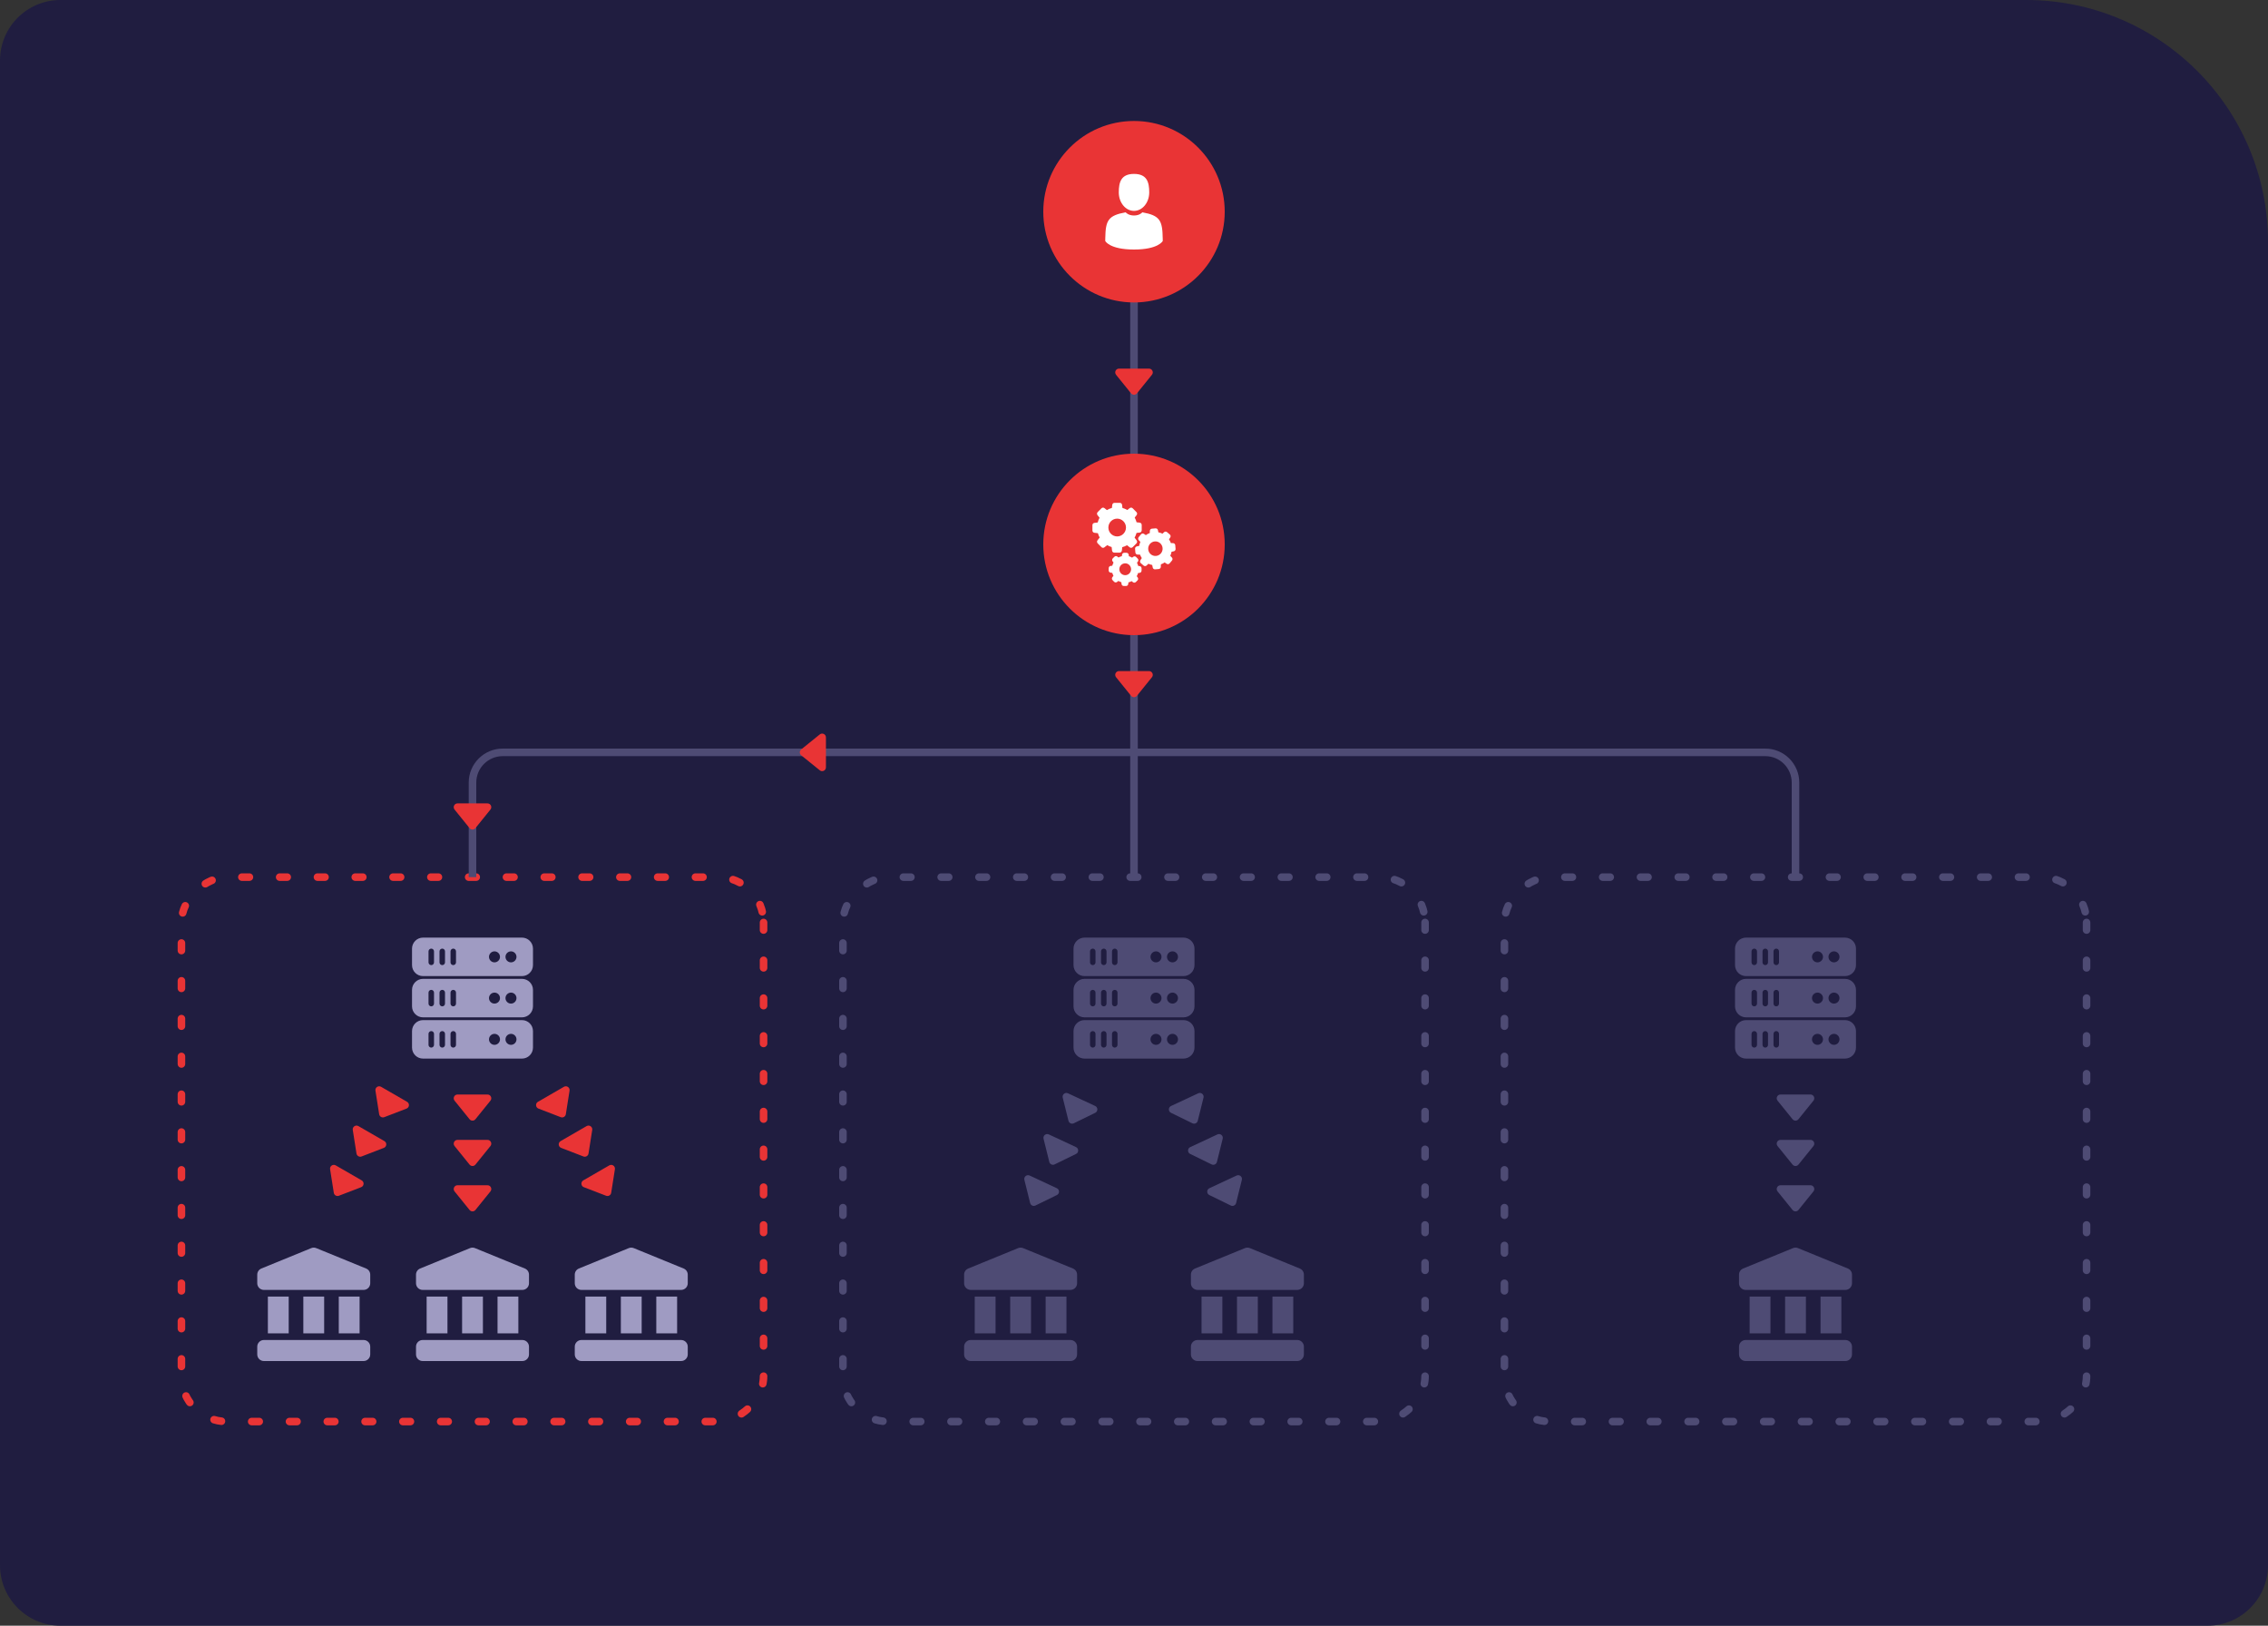 <svg width="600" height="430" viewBox="0 0 600 430" fill="none" xmlns="http://www.w3.org/2000/svg">
<rect x="0" y="0" width="600" height="430" fill="#333333" stroke="none"/>
<path d="M0 16C0 7.163 7.163 0 16 0H536C571.346 0 600 28.654 600 64V414C600 422.837 592.837 430 584 430H16C7.163 430 0 422.837 0 414V16Z" fill="#201D40"/>
<rect x="202" y="232" width="144" height="154" rx="12" transform="rotate(90 202 232)" fill="#201D40" stroke="#E93435" stroke-width="2" stroke-linecap="round" stroke-dasharray="2 8"/>
<g clip-path="url(#clip0)">
<path d="M138.091 248H111.909C110.305 248 109 249.305 109 250.909V255.273C109 256.877 110.305 258.182 111.909 258.182H138.091C139.695 258.182 141 256.877 141 255.273V250.909C141 249.305 139.695 248 138.091 248ZM114.818 254.545C114.818 254.947 114.493 255.273 114.091 255.273C113.689 255.273 113.364 254.947 113.364 254.545V251.636C113.364 251.234 113.689 250.909 114.091 250.909C114.493 250.909 114.818 251.234 114.818 251.636V254.545H114.818ZM117.727 254.545C117.727 254.947 117.402 255.273 117 255.273C116.598 255.273 116.273 254.947 116.273 254.545V251.636C116.273 251.234 116.598 250.909 117 250.909C117.402 250.909 117.727 251.234 117.727 251.636V254.545ZM120.636 254.545C120.636 254.947 120.311 255.273 119.909 255.273C119.507 255.273 119.182 254.947 119.182 254.545V251.636C119.182 251.234 119.507 250.909 119.909 250.909C120.311 250.909 120.636 251.234 120.636 251.636V254.545ZM130.818 254.545C130.016 254.545 129.364 253.893 129.364 253.091C129.364 252.289 130.016 251.636 130.818 251.636C131.62 251.636 132.273 252.289 132.273 253.091C132.273 253.893 131.62 254.545 130.818 254.545ZM135.182 254.545C134.38 254.545 133.727 253.893 133.727 253.091C133.727 252.289 134.38 251.636 135.182 251.636C135.984 251.636 136.636 252.289 136.636 253.091C136.636 253.893 135.984 254.545 135.182 254.545Z" fill="#9F9BC2"/>
<path d="M138.091 258.909H111.909C110.305 258.909 109 260.214 109 261.818V266.182C109 267.786 110.305 269.091 111.909 269.091H138.091C139.695 269.091 141 267.786 141 266.182V261.818C141 260.214 139.695 258.909 138.091 258.909ZM114.818 265.454C114.818 265.856 114.493 266.182 114.091 266.182C113.689 266.182 113.364 265.856 113.364 265.454V262.545C113.364 262.143 113.689 261.818 114.091 261.818C114.493 261.818 114.818 262.143 114.818 262.545V265.454H114.818ZM117.727 265.454C117.727 265.856 117.402 266.182 117 266.182C116.598 266.182 116.273 265.856 116.273 265.454V262.545C116.273 262.143 116.598 261.818 117 261.818C117.402 261.818 117.727 262.143 117.727 262.545V265.454ZM120.636 265.454C120.636 265.856 120.311 266.182 119.909 266.182C119.507 266.182 119.182 265.856 119.182 265.454V262.545C119.182 262.143 119.507 261.818 119.909 261.818C120.311 261.818 120.636 262.143 120.636 262.545V265.454ZM130.818 265.454C130.016 265.454 129.364 264.802 129.364 264C129.364 263.198 130.016 262.545 130.818 262.545C131.62 262.545 132.273 263.198 132.273 264C132.273 264.802 131.62 265.454 130.818 265.454ZM135.182 265.454C134.38 265.454 133.727 264.802 133.727 264C133.727 263.198 134.38 262.545 135.182 262.545C135.984 262.545 136.636 263.198 136.636 264C136.636 264.802 135.984 265.454 135.182 265.454Z" fill="#9F9BC2"/>
<path d="M138.091 269.818H111.909C110.305 269.818 109 271.123 109 272.727V277.091C109 278.695 110.305 280 111.909 280H138.091C139.695 280 141 278.695 141 277.091V272.727C141 271.123 139.695 269.818 138.091 269.818ZM114.818 276.364C114.818 276.766 114.493 277.091 114.091 277.091C113.689 277.091 113.364 276.766 113.364 276.364V273.454C113.364 273.052 113.689 272.727 114.091 272.727C114.493 272.727 114.818 273.052 114.818 273.454V276.364H114.818ZM117.727 276.364C117.727 276.766 117.402 277.091 117 277.091C116.598 277.091 116.273 276.766 116.273 276.364V273.454C116.273 273.052 116.598 272.727 117 272.727C117.402 272.727 117.727 273.052 117.727 273.454V276.364ZM120.636 276.364C120.636 276.766 120.311 277.091 119.909 277.091C119.507 277.091 119.182 276.766 119.182 276.364V273.454C119.182 273.052 119.507 272.727 119.909 272.727C120.311 272.727 120.636 273.052 120.636 273.454V276.364ZM130.818 276.364C130.016 276.364 129.364 275.711 129.364 274.909C129.364 274.107 130.016 273.455 130.818 273.455C131.62 273.455 132.273 274.107 132.273 274.909C132.273 275.711 131.62 276.364 130.818 276.364ZM135.182 276.364C134.38 276.364 133.727 275.711 133.727 274.909C133.727 274.107 134.38 273.455 135.182 273.455C135.984 273.455 136.636 274.107 136.636 274.909C136.636 275.711 135.984 276.364 135.182 276.364Z" fill="#9F9BC2"/>
</g>
<g clip-path="url(#clip1)">
<path d="M89.623 342.945H95.132V352.674H89.623V342.945Z" fill="#9F9BC2"/>
<path d="M80.246 342.945H85.755V352.674H80.246V342.945Z" fill="#9F9BC2"/>
<path d="M96.188 354.432C95.303 354.432 70.884 354.432 69.813 354.432C68.844 354.432 68.055 355.221 68.055 356.19V358.242C68.055 359.211 68.844 360 69.813 360H96.188C97.157 360 97.946 359.211 97.946 358.242V356.19C97.946 355.221 97.157 354.432 96.188 354.432Z" fill="#9F9BC2"/>
<path d="M83.653 330.127C83.663 330.131 83.301 329.982 96.844 335.52C97.514 335.79 97.946 336.429 97.946 337.151V339.428C97.946 340.398 97.157 341.186 96.188 341.186H69.813C68.844 341.186 68.055 340.398 68.055 339.428V337.151C68.055 336.429 68.487 335.79 69.157 335.52L82.341 330.129C82.771 329.956 83.236 329.959 83.653 330.127Z" fill="#9F9BC2"/>
<path d="M70.867 342.945H76.377V352.674H70.867V342.945Z" fill="#9F9BC2"/>
</g>
<g clip-path="url(#clip2)">
<path d="M131.623 342.945H137.132V352.674H131.623V342.945Z" fill="#9F9BC2"/>
<path d="M122.246 342.945H127.755V352.674H122.246V342.945Z" fill="#9F9BC2"/>
<path d="M138.188 354.432C137.303 354.432 112.884 354.432 111.813 354.432C110.843 354.432 110.055 355.221 110.055 356.19V358.242C110.055 359.211 110.843 360 111.813 360H138.188C139.157 360 139.946 359.211 139.946 358.242V356.19C139.946 355.221 139.157 354.432 138.188 354.432Z" fill="#9F9BC2"/>
<path d="M125.653 330.127C125.663 330.131 125.301 329.982 138.844 335.52C139.514 335.79 139.946 336.429 139.946 337.151V339.428C139.946 340.398 139.157 341.186 138.188 341.186H111.813C110.843 341.186 110.055 340.398 110.055 339.428V337.151C110.055 336.429 110.487 335.79 111.157 335.52L124.341 330.129C124.771 329.956 125.236 329.959 125.653 330.127Z" fill="#9F9BC2"/>
<path d="M112.867 342.945H118.377V352.674H112.867V342.945Z" fill="#9F9BC2"/>
</g>
<g clip-path="url(#clip3)">
<path d="M173.623 342.945H179.132V352.674H173.623V342.945Z" fill="#9F9BC2"/>
<path d="M164.246 342.945H169.755V352.674H164.246V342.945Z" fill="#9F9BC2"/>
<path d="M180.188 354.432C179.303 354.432 154.884 354.432 153.813 354.432C152.843 354.432 152.055 355.221 152.055 356.19V358.242C152.055 359.211 152.843 360 153.813 360H180.188C181.157 360 181.946 359.211 181.946 358.242V356.19C181.946 355.221 181.157 354.432 180.188 354.432Z" fill="#9F9BC2"/>
<path d="M167.653 330.127C167.663 330.131 167.301 329.982 180.844 335.52C181.514 335.79 181.946 336.429 181.946 337.151V339.428C181.946 340.398 181.157 341.186 180.188 341.186H153.813C152.843 341.186 152.055 340.398 152.055 339.428V337.151C152.055 336.429 152.487 335.79 153.157 335.52L166.341 330.129C166.771 329.956 167.236 329.959 167.653 330.127Z" fill="#9F9BC2"/>
<path d="M154.867 342.945H160.377V352.674H154.867V342.945Z" fill="#9F9BC2"/>
</g>
<path d="M124.222 320.038C124.623 320.533 125.377 320.533 125.778 320.038L129.746 315.129C130.274 314.475 129.809 313.5 128.968 313.5H121.032C120.191 313.5 119.726 314.475 120.254 315.129L124.222 320.038Z" fill="#E93435"/>
<path d="M124.222 308.038C124.623 308.533 125.377 308.533 125.778 308.038L129.746 303.129C130.274 302.475 129.809 301.5 128.968 301.5H121.032C120.191 301.5 119.726 302.475 120.254 303.129L124.222 308.038Z" fill="#E93435"/>
<path d="M124.222 296.038C124.623 296.533 125.377 296.533 125.778 296.038L129.746 291.129C130.274 290.475 129.809 289.5 128.968 289.5H121.032C120.191 289.5 119.726 290.475 120.254 291.129L124.222 296.038Z" fill="#E93435"/>
<path d="M160.345 316.279C160.939 316.508 161.593 316.13 161.692 315.502L162.674 309.266C162.805 308.435 161.914 307.824 161.186 308.244L154.313 312.212C153.585 312.633 153.669 313.71 154.454 314.012L160.345 316.279Z" fill="#E93435"/>
<path d="M154.345 305.887C154.939 306.116 155.593 305.738 155.692 305.109L156.674 298.874C156.805 298.043 155.914 297.432 155.186 297.852L148.313 301.82C147.585 302.241 147.669 303.317 148.454 303.619L154.345 305.887Z" fill="#E93435"/>
<path d="M148.345 295.495C148.939 295.723 149.593 295.346 149.692 294.717L150.674 288.481C150.805 287.651 149.914 287.039 149.186 287.46L142.313 291.428C141.585 291.848 141.669 292.925 142.454 293.227L148.345 295.495Z" fill="#E93435"/>
<path d="M89.655 316.279C89.061 316.508 88.407 316.13 88.308 315.502L87.326 309.266C87.195 308.435 88.086 307.824 88.814 308.244L95.687 312.212C96.415 312.633 96.331 313.71 95.546 314.012L89.655 316.279Z" fill="#E93435"/>
<path d="M95.655 305.887C95.061 306.116 94.407 305.738 94.308 305.109L93.326 298.874C93.195 298.043 94.086 297.432 94.814 297.852L101.687 301.82C102.415 302.241 102.331 303.317 101.546 303.619L95.655 305.887Z" fill="#E93435"/>
<path d="M101.655 295.495C101.061 295.723 100.407 295.346 100.308 294.717L99.326 288.481C99.195 287.651 100.086 287.039 100.814 287.46L107.687 291.428C108.415 291.848 108.331 292.925 107.546 293.227L101.655 295.495Z" fill="#E93435"/>
<rect x="377" y="232" width="144" height="154" rx="12" transform="rotate(90 377 232)" fill="#201D40" stroke="#4E4B74" stroke-width="2" stroke-linecap="round" stroke-dasharray="2 8"/>
<path d="M272.523 318.205C272.676 318.823 273.36 319.142 273.932 318.862L279.603 316.09C280.359 315.721 280.349 314.641 279.587 314.286L272.394 310.932C271.632 310.576 270.798 311.263 271.001 312.079L272.523 318.205Z" fill="#4E4B74"/>
<path d="M277.593 307.33C277.746 307.948 278.43 308.267 279.003 307.987L284.674 305.215C285.429 304.845 285.419 303.765 284.657 303.41L277.464 300.056C276.702 299.701 275.869 300.387 276.071 301.203L277.593 307.33Z" fill="#4E4B74"/>
<path d="M282.665 296.454C282.819 297.072 283.503 297.391 284.075 297.111L289.746 294.339C290.501 293.97 290.491 292.89 289.729 292.534L282.537 289.18C281.775 288.825 280.941 289.512 281.144 290.328L282.665 296.454Z" fill="#4E4B74"/>
<path d="M327.011 318.205C326.857 318.823 326.173 319.142 325.601 318.862L319.93 316.09C319.175 315.721 319.184 314.641 319.947 314.286L327.139 310.932C327.901 310.576 328.735 311.263 328.532 312.079L327.011 318.205Z" fill="#4E4B74"/>
<path d="M321.94 307.33C321.787 307.948 321.103 308.267 320.531 307.987L314.86 305.215C314.104 304.845 314.114 303.765 314.876 303.41L322.069 300.056C322.831 299.701 323.665 300.387 323.462 301.203L321.94 307.33Z" fill="#4E4B74"/>
<path d="M316.868 296.454C316.715 297.072 316.03 297.391 315.458 297.111L309.787 294.339C309.032 293.97 309.042 292.89 309.804 292.534L316.997 289.18C317.759 288.825 318.592 289.512 318.39 290.328L316.868 296.454Z" fill="#4E4B74"/>
<g clip-path="url(#clip4)">
<path d="M313.091 248H286.909C285.305 248 284 249.305 284 250.909V255.273C284 256.877 285.305 258.182 286.909 258.182H313.091C314.695 258.182 316 256.877 316 255.273V250.909C316 249.305 314.695 248 313.091 248ZM289.818 254.545C289.818 254.947 289.493 255.273 289.091 255.273C288.689 255.273 288.364 254.947 288.364 254.545V251.636C288.364 251.234 288.689 250.909 289.091 250.909C289.493 250.909 289.818 251.234 289.818 251.636V254.545H289.818ZM292.727 254.545C292.727 254.947 292.402 255.273 292 255.273C291.598 255.273 291.273 254.947 291.273 254.545V251.636C291.273 251.234 291.598 250.909 292 250.909C292.402 250.909 292.727 251.234 292.727 251.636V254.545ZM295.636 254.545C295.636 254.947 295.311 255.273 294.909 255.273C294.507 255.273 294.182 254.947 294.182 254.545V251.636C294.182 251.234 294.507 250.909 294.909 250.909C295.311 250.909 295.636 251.234 295.636 251.636V254.545ZM305.818 254.545C305.016 254.545 304.364 253.893 304.364 253.091C304.364 252.289 305.016 251.636 305.818 251.636C306.62 251.636 307.273 252.289 307.273 253.091C307.273 253.893 306.62 254.545 305.818 254.545ZM310.182 254.545C309.38 254.545 308.727 253.893 308.727 253.091C308.727 252.289 309.38 251.636 310.182 251.636C310.984 251.636 311.636 252.289 311.636 253.091C311.636 253.893 310.984 254.545 310.182 254.545Z" fill="#4E4B74"/>
<path d="M313.091 258.909H286.909C285.305 258.909 284 260.214 284 261.818V266.182C284 267.786 285.305 269.091 286.909 269.091H313.091C314.695 269.091 316 267.786 316 266.182V261.818C316 260.214 314.695 258.909 313.091 258.909ZM289.818 265.454C289.818 265.856 289.493 266.182 289.091 266.182C288.689 266.182 288.364 265.856 288.364 265.454V262.545C288.364 262.143 288.689 261.818 289.091 261.818C289.493 261.818 289.818 262.143 289.818 262.545V265.454H289.818ZM292.727 265.454C292.727 265.856 292.402 266.182 292 266.182C291.598 266.182 291.273 265.856 291.273 265.454V262.545C291.273 262.143 291.598 261.818 292 261.818C292.402 261.818 292.727 262.143 292.727 262.545V265.454ZM295.636 265.454C295.636 265.856 295.311 266.182 294.909 266.182C294.507 266.182 294.182 265.856 294.182 265.454V262.545C294.182 262.143 294.507 261.818 294.909 261.818C295.311 261.818 295.636 262.143 295.636 262.545V265.454ZM305.818 265.454C305.016 265.454 304.364 264.802 304.364 264C304.364 263.198 305.016 262.545 305.818 262.545C306.62 262.545 307.273 263.198 307.273 264C307.273 264.802 306.62 265.454 305.818 265.454ZM310.182 265.454C309.38 265.454 308.727 264.802 308.727 264C308.727 263.198 309.38 262.545 310.182 262.545C310.984 262.545 311.636 263.198 311.636 264C311.636 264.802 310.984 265.454 310.182 265.454Z" fill="#4E4B74"/>
<path d="M313.091 269.818H286.909C285.305 269.818 284 271.123 284 272.727V277.091C284 278.695 285.305 280 286.909 280H313.091C314.695 280 316 278.695 316 277.091V272.727C316 271.123 314.695 269.818 313.091 269.818ZM289.818 276.364C289.818 276.766 289.493 277.091 289.091 277.091C288.689 277.091 288.364 276.766 288.364 276.364V273.454C288.364 273.052 288.689 272.727 289.091 272.727C289.493 272.727 289.818 273.052 289.818 273.454V276.364H289.818ZM292.727 276.364C292.727 276.766 292.402 277.091 292 277.091C291.598 277.091 291.273 276.766 291.273 276.364V273.454C291.273 273.052 291.598 272.727 292 272.727C292.402 272.727 292.727 273.052 292.727 273.454V276.364ZM295.636 276.364C295.636 276.766 295.311 277.091 294.909 277.091C294.507 277.091 294.182 276.766 294.182 276.364V273.454C294.182 273.052 294.507 272.727 294.909 272.727C295.311 272.727 295.636 273.052 295.636 273.454V276.364ZM305.818 276.364C305.016 276.364 304.364 275.711 304.364 274.909C304.364 274.107 305.016 273.455 305.818 273.455C306.62 273.455 307.273 274.107 307.273 274.909C307.273 275.711 306.62 276.364 305.818 276.364ZM310.182 276.364C309.38 276.364 308.727 275.711 308.727 274.909C308.727 274.107 309.38 273.455 310.182 273.455C310.984 273.455 311.636 274.107 311.636 274.909C311.636 275.711 310.984 276.364 310.182 276.364Z" fill="#4E4B74"/>
</g>
<g clip-path="url(#clip5)">
<path d="M276.623 342.945H282.132V352.674H276.623V342.945Z" fill="#4E4B74"/>
<path d="M267.246 342.945H272.755V352.674H267.246V342.945Z" fill="#4E4B74"/>
<path d="M283.188 354.432C282.303 354.432 257.884 354.432 256.813 354.432C255.843 354.432 255.055 355.221 255.055 356.19V358.242C255.055 359.211 255.843 360 256.813 360H283.188C284.157 360 284.946 359.211 284.946 358.242V356.19C284.946 355.221 284.157 354.432 283.188 354.432Z" fill="#4E4B74"/>
<path d="M270.653 330.127C270.663 330.131 270.301 329.982 283.844 335.52C284.514 335.79 284.946 336.429 284.946 337.151V339.428C284.946 340.398 284.157 341.186 283.188 341.186H256.813C255.843 341.186 255.055 340.398 255.055 339.428V337.151C255.055 336.429 255.487 335.79 256.157 335.52L269.341 330.129C269.771 329.956 270.236 329.959 270.653 330.127Z" fill="#4E4B74"/>
<path d="M257.867 342.945H263.377V352.674H257.867V342.945Z" fill="#4E4B74"/>
</g>
<g clip-path="url(#clip6)">
<path d="M336.623 342.945H342.132V352.674H336.623V342.945Z" fill="#4E4B74"/>
<path d="M327.246 342.945H332.755V352.674H327.246V342.945Z" fill="#4E4B74"/>
<path d="M343.188 354.432C342.303 354.432 317.884 354.432 316.813 354.432C315.843 354.432 315.055 355.221 315.055 356.19V358.242C315.055 359.211 315.843 360 316.813 360H343.188C344.157 360 344.946 359.211 344.946 358.242V356.19C344.946 355.221 344.157 354.432 343.188 354.432Z" fill="#4E4B74"/>
<path d="M330.653 330.127C330.663 330.131 330.301 329.982 343.844 335.52C344.514 335.79 344.946 336.429 344.946 337.151V339.428C344.946 340.398 344.157 341.186 343.188 341.186H316.813C315.843 341.186 315.055 340.398 315.055 339.428V337.151C315.055 336.429 315.487 335.79 316.157 335.52L329.341 330.129C329.771 329.956 330.236 329.959 330.653 330.127Z" fill="#4E4B74"/>
<path d="M317.867 342.945H323.377V352.674H317.867V342.945Z" fill="#4E4B74"/>
</g>
<rect x="552" y="232" width="144" height="154" rx="12" transform="rotate(90 552 232)" fill="#201D40" stroke="#4E4B74" stroke-width="2" stroke-linecap="round" stroke-dasharray="2 8"/>
<g clip-path="url(#clip7)">
<path d="M488.091 248H461.909C460.305 248 459 249.305 459 250.909V255.273C459 256.877 460.305 258.182 461.909 258.182H488.091C489.695 258.182 491 256.877 491 255.273V250.909C491 249.305 489.695 248 488.091 248ZM464.818 254.545C464.818 254.947 464.493 255.273 464.091 255.273C463.689 255.273 463.364 254.947 463.364 254.545V251.636C463.364 251.234 463.689 250.909 464.091 250.909C464.493 250.909 464.818 251.234 464.818 251.636V254.545H464.818ZM467.727 254.545C467.727 254.947 467.402 255.273 467 255.273C466.598 255.273 466.273 254.947 466.273 254.545V251.636C466.273 251.234 466.598 250.909 467 250.909C467.402 250.909 467.727 251.234 467.727 251.636V254.545ZM470.636 254.545C470.636 254.947 470.311 255.273 469.909 255.273C469.507 255.273 469.182 254.947 469.182 254.545V251.636C469.182 251.234 469.507 250.909 469.909 250.909C470.311 250.909 470.636 251.234 470.636 251.636V254.545ZM480.818 254.545C480.016 254.545 479.364 253.893 479.364 253.091C479.364 252.289 480.016 251.636 480.818 251.636C481.62 251.636 482.273 252.289 482.273 253.091C482.273 253.893 481.62 254.545 480.818 254.545ZM485.182 254.545C484.38 254.545 483.727 253.893 483.727 253.091C483.727 252.289 484.38 251.636 485.182 251.636C485.984 251.636 486.636 252.289 486.636 253.091C486.636 253.893 485.984 254.545 485.182 254.545Z" fill="#4E4B74"/>
<path d="M488.091 258.909H461.909C460.305 258.909 459 260.214 459 261.818V266.182C459 267.786 460.305 269.091 461.909 269.091H488.091C489.695 269.091 491 267.786 491 266.182V261.818C491 260.214 489.695 258.909 488.091 258.909ZM464.818 265.454C464.818 265.856 464.493 266.182 464.091 266.182C463.689 266.182 463.364 265.856 463.364 265.454V262.545C463.364 262.143 463.689 261.818 464.091 261.818C464.493 261.818 464.818 262.143 464.818 262.545V265.454H464.818ZM467.727 265.454C467.727 265.856 467.402 266.182 467 266.182C466.598 266.182 466.273 265.856 466.273 265.454V262.545C466.273 262.143 466.598 261.818 467 261.818C467.402 261.818 467.727 262.143 467.727 262.545V265.454ZM470.636 265.454C470.636 265.856 470.311 266.182 469.909 266.182C469.507 266.182 469.182 265.856 469.182 265.454V262.545C469.182 262.143 469.507 261.818 469.909 261.818C470.311 261.818 470.636 262.143 470.636 262.545V265.454ZM480.818 265.454C480.016 265.454 479.364 264.802 479.364 264C479.364 263.198 480.016 262.545 480.818 262.545C481.62 262.545 482.273 263.198 482.273 264C482.273 264.802 481.62 265.454 480.818 265.454ZM485.182 265.454C484.38 265.454 483.727 264.802 483.727 264C483.727 263.198 484.38 262.545 485.182 262.545C485.984 262.545 486.636 263.198 486.636 264C486.636 264.802 485.984 265.454 485.182 265.454Z" fill="#4E4B74"/>
<path d="M488.091 269.818H461.909C460.305 269.818 459 271.123 459 272.727V277.091C459 278.695 460.305 280 461.909 280H488.091C489.695 280 491 278.695 491 277.091V272.727C491 271.123 489.695 269.818 488.091 269.818ZM464.818 276.364C464.818 276.766 464.493 277.091 464.091 277.091C463.689 277.091 463.364 276.766 463.364 276.364V273.454C463.364 273.052 463.689 272.727 464.091 272.727C464.493 272.727 464.818 273.052 464.818 273.454V276.364H464.818ZM467.727 276.364C467.727 276.766 467.402 277.091 467 277.091C466.598 277.091 466.273 276.766 466.273 276.364V273.454C466.273 273.052 466.598 272.727 467 272.727C467.402 272.727 467.727 273.052 467.727 273.454V276.364ZM470.636 276.364C470.636 276.766 470.311 277.091 469.909 277.091C469.507 277.091 469.182 276.766 469.182 276.364V273.454C469.182 273.052 469.507 272.727 469.909 272.727C470.311 272.727 470.636 273.052 470.636 273.454V276.364ZM480.818 276.364C480.016 276.364 479.364 275.711 479.364 274.909C479.364 274.107 480.016 273.455 480.818 273.455C481.62 273.455 482.273 274.107 482.273 274.909C482.273 275.711 481.62 276.364 480.818 276.364ZM485.182 276.364C484.38 276.364 483.727 275.711 483.727 274.909C483.727 274.107 484.38 273.455 485.182 273.455C485.984 273.455 486.636 274.107 486.636 274.909C486.636 275.711 485.984 276.364 485.182 276.364Z" fill="#4E4B74"/>
</g>
<g clip-path="url(#clip8)">
<path d="M481.623 342.945H487.132V352.674H481.623V342.945Z" fill="#4E4B74"/>
<path d="M472.246 342.945H477.755V352.674H472.246V342.945Z" fill="#4E4B74"/>
<path d="M488.188 354.432C487.303 354.432 462.884 354.432 461.813 354.432C460.843 354.432 460.055 355.221 460.055 356.19V358.242C460.055 359.211 460.843 360 461.813 360H488.188C489.157 360 489.946 359.211 489.946 358.242V356.19C489.946 355.221 489.157 354.432 488.188 354.432Z" fill="#4E4B74"/>
<path d="M475.653 330.127C475.663 330.131 475.301 329.982 488.844 335.52C489.514 335.79 489.946 336.429 489.946 337.151V339.428C489.946 340.398 489.157 341.186 488.188 341.186H461.813C460.843 341.186 460.055 340.398 460.055 339.428V337.151C460.055 336.429 460.487 335.79 461.157 335.52L474.341 330.129C474.771 329.956 475.236 329.959 475.653 330.127Z" fill="#4E4B74"/>
<path d="M462.867 342.945H468.377V352.674H462.867V342.945Z" fill="#4E4B74"/>
</g>
<path d="M474.222 320.038C474.623 320.533 475.377 320.533 475.778 320.038L479.746 315.129C480.274 314.475 479.809 313.5 478.968 313.5H471.032C470.191 313.5 469.726 314.475 470.254 315.129L474.222 320.038Z" fill="#4E4B74"/>
<path d="M474.222 308.038C474.623 308.533 475.377 308.533 475.778 308.038L479.746 303.129C480.274 302.475 479.809 301.5 478.968 301.5H471.032C470.191 301.5 469.726 302.475 470.254 303.129L474.222 308.038Z" fill="#4E4B74"/>
<path d="M474.222 296.038C474.623 296.533 475.377 296.533 475.778 296.038L479.746 291.129C480.274 290.475 479.809 289.5 478.968 289.5H471.032C470.191 289.5 469.726 290.475 470.254 291.129L474.222 296.038Z" fill="#4E4B74"/>
<path d="M300 168L300 199M300 232L300 199M300 199L467 199C471.418 199 475 202.581 475 207L475 232M300 199L133 199C128.582 199 125 202.581 125 207L125 232" stroke="#4E4B74" stroke-width="2"/>
<path d="M300 122V78" stroke="#4E4B74" stroke-width="2"/>
<circle cx="300" cy="144" r="24" fill="#E93435"/>
<path d="M290.444 141.03C290.56 141.431 290.72 141.817 290.923 142.18L290.345 142.916C290.156 143.157 290.178 143.5 290.39 143.717L291.386 144.724C291.601 144.941 291.941 144.96 292.179 144.769L292.904 144.189C293.276 144.406 293.673 144.576 294.086 144.695L294.194 145.637C294.23 145.942 294.485 146.171 294.787 146.171H296.196C296.498 146.171 296.753 145.942 296.788 145.637L296.892 144.728C297.336 144.612 297.761 144.437 298.159 144.211L298.86 144.771C299.099 144.962 299.439 144.941 299.653 144.726L300.649 143.72C300.864 143.503 300.883 143.159 300.694 142.919L300.149 142.22C300.375 141.824 300.552 141.402 300.67 140.961L301.511 140.863C301.813 140.828 302.039 140.57 302.039 140.265V138.842C302.039 138.536 301.813 138.279 301.511 138.243L300.682 138.145C300.569 137.709 300.399 137.292 300.182 136.901L300.692 136.25C300.881 136.009 300.859 135.666 300.647 135.449L299.653 134.445C299.439 134.228 299.099 134.209 298.86 134.4L298.235 134.9C297.829 134.659 297.395 134.476 296.939 134.352L296.845 133.534C296.809 133.229 296.555 133 296.252 133H294.843C294.541 133 294.287 133.229 294.251 133.534L294.157 134.352C293.689 134.478 293.243 134.669 292.828 134.919L292.179 134.4C291.941 134.209 291.601 134.23 291.386 134.445L290.39 135.451C290.175 135.668 290.156 136.011 290.345 136.252L290.888 136.946C290.671 137.342 290.506 137.764 290.397 138.203L289.529 138.303C289.227 138.338 289 138.596 289 138.901V140.325C289 140.63 289.227 140.887 289.529 140.923L290.444 141.03ZM295.549 137.18C296.833 137.18 297.879 138.236 297.879 139.533C297.879 140.83 296.833 141.886 295.549 141.886C294.265 141.886 293.22 140.83 293.22 139.533C293.22 138.236 294.265 137.18 295.549 137.18Z" fill="white"/>
<path d="M309.478 141.381L308.735 140.746C308.506 140.551 308.168 140.56 307.951 140.768L307.541 141.156C307.194 140.987 306.826 140.868 306.446 140.799L306.33 140.227C306.271 139.931 306 139.726 305.702 139.75L304.732 139.833C304.435 139.859 304.201 140.105 304.192 140.408L304.173 140.99C303.8 141.125 303.448 141.311 303.127 141.545L302.637 141.216C302.386 141.049 302.054 141.097 301.86 141.328L301.232 142.084C301.039 142.315 301.048 142.656 301.253 142.875L301.683 143.338C301.534 143.677 301.428 144.032 301.367 144.397L300.753 144.523C300.461 144.583 300.258 144.857 300.281 145.157L300.364 146.137C300.39 146.438 300.633 146.674 300.933 146.683L301.596 146.705C301.716 147.024 301.874 147.327 302.065 147.611L301.695 148.176C301.53 148.429 301.577 148.765 301.806 148.96L302.549 149.594C302.778 149.79 303.116 149.78 303.333 149.573L303.819 149.113C304.138 149.263 304.473 149.375 304.817 149.442L304.952 150.114C305.011 150.41 305.282 150.615 305.58 150.591L306.549 150.508C306.847 150.481 307.081 150.236 307.09 149.933L307.111 149.275C307.465 149.149 307.8 148.977 308.109 148.765L308.645 149.122C308.895 149.289 309.228 149.242 309.422 149.01L310.049 148.259C310.243 148.028 310.234 147.687 310.028 147.468L309.596 147.005C309.754 146.667 309.87 146.309 309.936 145.942L310.526 145.82C310.819 145.76 311.022 145.486 310.998 145.186L310.916 144.206C310.89 143.905 310.647 143.669 310.347 143.66L309.754 143.641C309.632 143.293 309.466 142.964 309.261 142.658L309.584 142.167C309.754 141.915 309.707 141.576 309.478 141.381ZM305.823 147.046C304.775 147.136 303.85 146.347 303.762 145.288C303.673 144.23 304.454 143.295 305.502 143.207C306.549 143.116 307.475 143.906 307.562 144.964C307.652 146.023 306.87 146.957 305.823 147.046Z" fill="white"/>
<path d="M293.839 149.683C293.541 149.714 293.312 149.966 293.31 150.269L293.303 150.872C293.298 151.175 293.52 151.433 293.817 151.471L294.256 151.528C294.329 151.797 294.433 152.055 294.568 152.298L294.285 152.651C294.096 152.887 294.11 153.226 294.32 153.443L294.738 153.874C294.948 154.091 295.283 154.115 295.521 153.929L295.873 153.655C296.121 153.803 296.383 153.919 296.656 154L296.704 154.458C296.734 154.759 296.984 154.99 297.284 154.992L297.881 155C298.181 155.004 298.436 154.78 298.474 154.48L298.528 154.046C298.825 153.972 299.109 153.86 299.378 153.712L299.708 153.981C299.942 154.172 300.277 154.158 300.492 153.946L300.919 153.524C301.133 153.311 301.157 152.973 300.973 152.732L300.72 152.401C300.876 152.138 300.997 151.859 301.079 151.566L301.471 151.526C301.768 151.495 301.997 151.242 302 150.939L302.007 150.336C302.011 150.033 301.79 149.775 301.492 149.737L301.11 149.687C301.037 149.396 300.928 149.115 300.787 148.853L301.025 148.557C301.214 148.321 301.2 147.982 300.99 147.766L300.572 147.334C300.362 147.117 300.027 147.093 299.788 147.279L299.503 147.501C299.234 147.336 298.946 147.21 298.644 147.124L298.606 146.75C298.575 146.449 298.325 146.218 298.025 146.216L297.428 146.209C297.128 146.204 296.874 146.428 296.836 146.728L296.789 147.1C296.477 147.181 296.177 147.305 295.899 147.467L295.604 147.224C295.37 147.034 295.035 147.048 294.82 147.26L294.391 147.684C294.176 147.897 294.152 148.235 294.336 148.476L294.589 148.805C294.443 149.067 294.327 149.346 294.252 149.64L293.839 149.683ZM297.693 149.001C298.549 149.01 299.236 149.723 299.227 150.589C299.217 151.454 298.511 152.148 297.655 152.138C296.798 152.129 296.111 151.416 296.121 150.55C296.13 149.685 296.836 148.991 297.693 149.001Z" fill="white"/>
<circle cx="300" cy="56" r="24" fill="#E93435"/>
<path d="M300.001 55.781C302.225 55.781 304.028 53.592 304.028 50.891C304.028 48.19 303.436 46 300.001 46C296.567 46 295.975 48.19 295.975 50.891C295.975 53.592 297.777 55.781 300.001 55.781Z" fill="white"/>
<path d="M307.605 63.377C307.608 63.332 307.606 63.064 307.605 63.377V63.377Z" fill="white"/>
<path d="M307.596 63.051C307.522 58.346 306.907 57.005 302.205 56.157C302.205 56.157 301.543 57 300 57C298.457 57 297.795 56.157 297.795 56.157C293.144 56.996 292.492 58.317 292.406 62.898C292.399 63.272 292.396 63.292 292.395 63.249C292.395 63.33 292.395 63.481 292.395 63.743C292.395 63.743 293.515 66 300 66C306.485 66 307.604 63.743 307.604 63.743C307.604 63.574 307.604 63.457 307.605 63.377C307.603 63.404 307.601 63.352 307.596 63.051Z" fill="white"/>
<path d="M211.962 199.778C211.467 199.377 211.467 198.623 211.962 198.222L216.871 194.254C217.525 193.726 218.5 194.191 218.5 195.032L218.5 202.968C218.5 203.809 217.525 204.274 216.871 203.746L211.962 199.778Z" fill="#E93435"/>
<path d="M124.222 219.038C124.623 219.533 125.377 219.533 125.778 219.038L129.746 214.129C130.274 213.475 129.809 212.5 128.968 212.5H121.032C120.191 212.5 119.726 213.475 120.254 214.129L124.222 219.038Z" fill="#E93435"/>
<path d="M299.222 184.038C299.623 184.533 300.377 184.533 300.778 184.038L304.746 179.129C305.274 178.475 304.809 177.5 303.968 177.5H296.032C295.191 177.5 294.726 178.475 295.254 179.129L299.222 184.038Z" fill="#E93435"/>
<path d="M299.222 104.038C299.623 104.533 300.377 104.533 300.778 104.038L304.746 99.129C305.274 98.475 304.809 97.5 303.968 97.5H296.032C295.191 97.5 294.726 98.475 295.254 99.129L299.222 104.038Z" fill="#E93435"/>
<defs>
<clipPath id="clip0">
<rect width="32" height="32" fill="white" transform="translate(109 248)"/>
</clipPath>
<clipPath id="clip1">
<rect width="30" height="30" fill="white" transform="translate(68 330)"/>
</clipPath>
<clipPath id="clip2">
<rect width="30" height="30" fill="white" transform="translate(110 330)"/>
</clipPath>
<clipPath id="clip3">
<rect width="30" height="30" fill="white" transform="translate(152 330)"/>
</clipPath>
<clipPath id="clip4">
<rect width="32" height="32" fill="white" transform="translate(284 248)"/>
</clipPath>
<clipPath id="clip5">
<rect width="30" height="30" fill="white" transform="translate(255 330)"/>
</clipPath>
<clipPath id="clip6">
<rect width="30" height="30" fill="white" transform="translate(315 330)"/>
</clipPath>
<clipPath id="clip7">
<rect width="32" height="32" fill="white" transform="translate(459 248)"/>
</clipPath>
<clipPath id="clip8">
<rect width="30" height="30" fill="white" transform="translate(460 330)"/>
</clipPath>
</defs>
</svg>
